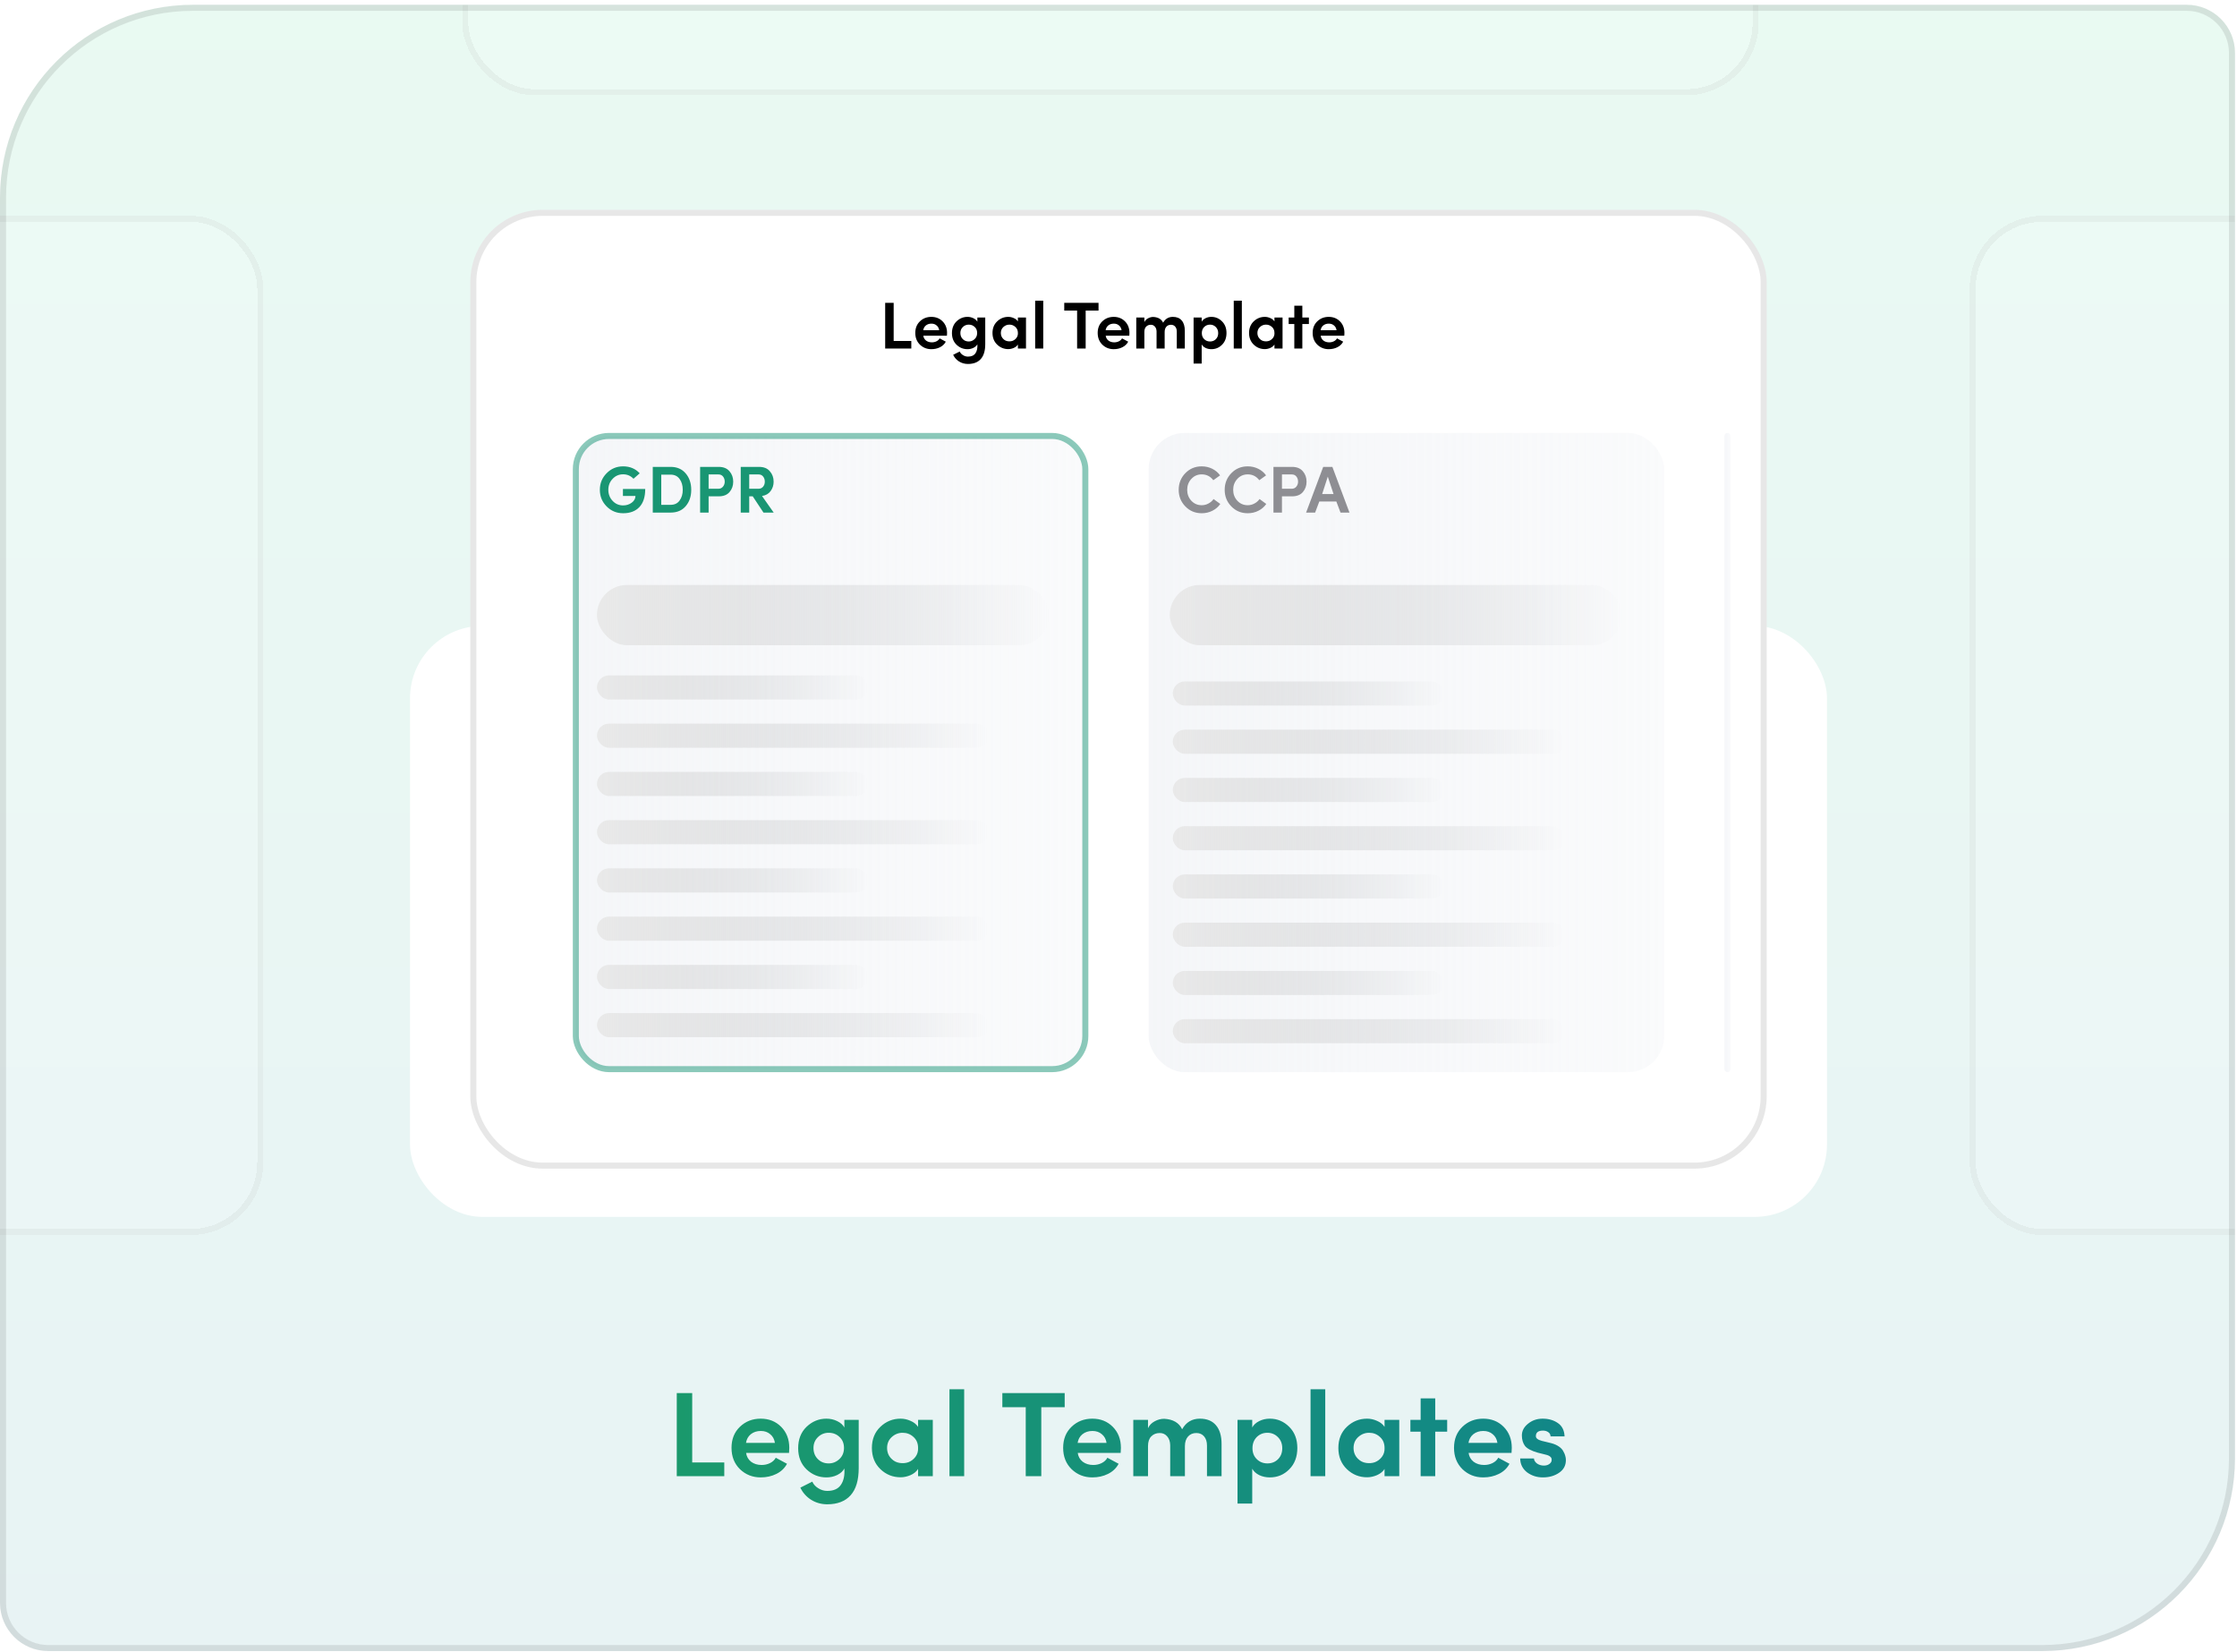 <svg width="371" height="274" viewBox="0 0 371 274" fill="none" xmlns="http://www.w3.org/2000/svg">
<g clip-path="url(#clip0_14016_19924)">
<path d="M0 32.793C0 15.12 14.327 0.793 32 0.793H362.67C367.088 0.793 370.67 4.375 370.67 8.793V241.793C370.67 259.466 356.343 273.793 338.67 273.793H8C3.582 273.793 0 270.211 0 265.793V32.793Z" fill="url(#paint0_linear_14016_19924)" fill-opacity="0.24"/>
<path d="M120.12 244.793H112.24V231.013H114.8V242.513H120.12V244.793ZM130.9 240.093C130.9 240.253 130.886 240.533 130.86 240.933H123.74C123.82 241.533 124.093 242.02 124.56 242.393C125.04 242.753 125.626 242.933 126.32 242.933C126.826 242.933 127.293 242.826 127.72 242.613C128.146 242.4 128.46 242.106 128.66 241.733L130.52 242.733C130.133 243.466 129.546 244.026 128.76 244.413C127.986 244.8 127.12 244.993 126.16 244.993C124.813 244.993 123.666 244.54 122.72 243.633C121.786 242.713 121.32 241.533 121.32 240.093C121.32 238.653 121.786 237.486 122.72 236.593C123.653 235.7 124.8 235.253 126.16 235.253C127.52 235.253 128.646 235.7 129.54 236.593C130.446 237.5 130.9 238.666 130.9 240.093ZM123.72 239.273H128.52C128.426 238.66 128.166 238.18 127.74 237.833C127.326 237.473 126.806 237.293 126.18 237.293C125.526 237.293 124.973 237.473 124.52 237.833C124.08 238.193 123.813 238.673 123.72 239.273ZM139.194 241.973C139.714 241.493 139.974 240.873 139.974 240.113C139.974 239.353 139.728 238.746 139.234 238.293C138.754 237.826 138.154 237.593 137.434 237.593C136.741 237.593 136.148 237.833 135.654 238.313C135.161 238.793 134.914 239.393 134.914 240.113C134.914 240.86 135.154 241.473 135.634 241.953C136.114 242.433 136.714 242.673 137.434 242.673C138.101 242.673 138.688 242.44 139.194 241.973ZM132.734 246.693L134.714 245.693C134.914 246.146 135.248 246.513 135.714 246.793C136.181 247.086 136.674 247.233 137.194 247.233C138.248 247.233 139.001 246.9 139.454 246.233C139.921 245.566 140.114 244.66 140.034 243.513C139.808 243.953 139.414 244.313 138.854 244.593C138.308 244.86 137.708 244.993 137.054 244.993C135.788 244.993 134.688 244.546 133.754 243.653C132.834 242.76 132.374 241.593 132.374 240.153C132.374 238.686 132.834 237.506 133.754 236.613C134.701 235.706 135.801 235.253 137.054 235.253C137.694 235.253 138.288 235.386 138.834 235.653C139.394 235.92 139.794 236.273 140.034 236.713V235.453H142.414V243.453C142.414 245.453 141.968 246.953 141.074 247.953C140.181 248.953 138.888 249.453 137.194 249.453C136.221 249.453 135.334 249.206 134.534 248.713C133.748 248.22 133.148 247.546 132.734 246.693ZM154.701 244.793H152.261V243.593C151.994 244.02 151.581 244.36 151.021 244.613C150.461 244.853 149.907 244.973 149.361 244.973C148.067 244.973 146.954 244.526 146.021 243.633C145.074 242.726 144.601 241.553 144.601 240.113C144.601 238.673 145.067 237.506 146.001 236.613C146.947 235.706 148.067 235.253 149.361 235.253C149.921 235.253 150.467 235.373 151.001 235.613C151.547 235.84 151.967 236.173 152.261 236.613V235.453H154.701V244.793ZM152.261 240.113C152.261 239.34 152.001 238.726 151.481 238.273C150.987 237.82 150.394 237.593 149.701 237.593C149.007 237.593 148.401 237.833 147.881 238.313C147.374 238.78 147.121 239.38 147.121 240.113C147.121 240.846 147.374 241.453 147.881 241.933C148.241 242.293 148.681 242.513 149.201 242.593C149.721 242.673 150.207 242.633 150.661 242.473C151.114 242.3 151.501 242.006 151.821 241.593C152.141 241.166 152.287 240.673 152.261 240.113ZM159.906 244.793H157.466V230.373H159.906V244.793ZM170.116 233.353H166.236V231.013H176.576V233.353H172.696V244.793H170.116V233.353ZM185.9 240.093C185.9 240.253 185.886 240.533 185.86 240.933H178.74C178.82 241.533 179.093 242.02 179.56 242.393C180.04 242.753 180.626 242.933 181.32 242.933C181.826 242.933 182.293 242.826 182.72 242.613C183.146 242.4 183.46 242.106 183.66 241.733L185.52 242.733C185.133 243.466 184.546 244.026 183.76 244.413C182.986 244.8 182.12 244.993 181.16 244.993C179.813 244.993 178.666 244.54 177.72 243.633C176.786 242.713 176.32 241.533 176.32 240.093C176.32 238.653 176.786 237.486 177.72 236.593C178.653 235.7 179.8 235.253 181.16 235.253C182.52 235.253 183.646 235.7 184.54 236.593C185.446 237.5 185.9 238.666 185.9 240.093ZM178.72 239.273H183.52C183.426 238.66 183.166 238.18 182.74 237.833C182.326 237.473 181.806 237.293 181.18 237.293C180.526 237.293 179.973 237.473 179.52 237.833C179.08 238.193 178.813 238.673 178.72 239.273ZM198.414 237.633C197.841 237.633 197.381 237.826 197.034 238.213C196.688 238.6 196.514 239.133 196.514 239.813V244.793H194.074V239.653C194.061 239.04 193.894 238.553 193.574 238.193C193.254 237.82 192.848 237.633 192.354 237.633C191.768 237.633 191.294 237.82 190.934 238.193C190.574 238.553 190.394 239.093 190.394 239.813V244.793H187.954V235.453H190.394V236.833C190.621 236.34 190.988 235.96 191.494 235.693C192.001 235.413 192.528 235.273 193.074 235.273C194.554 235.353 195.548 235.933 196.054 237.013C196.708 235.84 197.688 235.253 198.994 235.253C200.154 235.253 201.041 235.613 201.654 236.333C202.281 237.053 202.594 238.093 202.594 239.453V244.793H200.174V239.713C200.174 239.073 200.014 238.566 199.694 238.193C199.374 237.82 198.948 237.633 198.414 237.633ZM205.239 235.453H207.679V236.713C207.919 236.273 208.306 235.92 208.839 235.653C209.373 235.386 209.959 235.253 210.599 235.253C211.839 235.253 212.913 235.706 213.819 236.613C214.713 237.506 215.159 238.673 215.159 240.113C215.159 241.58 214.713 242.76 213.819 243.653C212.939 244.546 211.866 244.993 210.599 244.993C209.959 244.993 209.373 244.866 208.839 244.613C208.306 244.346 207.919 243.993 207.679 243.553V249.333H205.239V235.453ZM208.419 238.313C207.953 238.793 207.719 239.406 207.719 240.153C207.719 240.9 207.959 241.506 208.439 241.973C208.919 242.44 209.506 242.673 210.199 242.673C210.906 242.673 211.493 242.44 211.959 241.973C212.426 241.506 212.659 240.9 212.659 240.153C212.659 239.406 212.419 238.793 211.939 238.313C211.459 237.833 210.879 237.593 210.199 237.593C209.493 237.593 208.899 237.833 208.419 238.313ZM219.789 244.793H217.349V230.373H219.789V244.793ZM232.064 244.793H229.624V243.593C229.357 244.02 228.944 244.36 228.384 244.613C227.824 244.853 227.271 244.973 226.724 244.973C225.431 244.973 224.317 244.526 223.384 243.633C222.437 242.726 221.964 241.553 221.964 240.113C221.964 238.673 222.431 237.506 223.364 236.613C224.311 235.706 225.431 235.253 226.724 235.253C227.284 235.253 227.831 235.373 228.364 235.613C228.911 235.84 229.331 236.173 229.624 236.613V235.453H232.064V244.793ZM229.624 240.113C229.624 239.34 229.364 238.726 228.844 238.273C228.351 237.82 227.757 237.593 227.064 237.593C226.371 237.593 225.764 237.833 225.244 238.313C224.737 238.78 224.484 239.38 224.484 240.113C224.484 240.846 224.737 241.453 225.244 241.933C225.604 242.293 226.044 242.513 226.564 242.593C227.084 242.673 227.571 242.633 228.024 242.473C228.477 242.3 228.864 242.006 229.184 241.593C229.504 241.166 229.651 240.673 229.624 240.113ZM235.609 231.893H238.029V235.453H240.009V237.413H238.029V244.793H235.609V237.413H233.909V235.453H235.609V231.893ZM250.724 240.093C250.724 240.253 250.71 240.533 250.684 240.933H243.564C243.644 241.533 243.917 242.02 244.384 242.393C244.864 242.753 245.45 242.933 246.144 242.933C246.65 242.933 247.117 242.826 247.544 242.613C247.97 242.4 248.284 242.106 248.484 241.733L250.344 242.733C249.957 243.466 249.37 244.026 248.584 244.413C247.81 244.8 246.944 244.993 245.984 244.993C244.637 244.993 243.49 244.54 242.544 243.633C241.61 242.713 241.144 241.533 241.144 240.093C241.144 238.653 241.61 237.486 242.544 236.593C243.477 235.7 244.624 235.253 245.984 235.253C247.344 235.253 248.47 235.7 249.364 236.593C250.27 237.5 250.724 238.666 250.724 240.093ZM243.544 239.273H248.344C248.25 238.66 247.99 238.18 247.564 237.833C247.15 237.473 246.63 237.293 246.004 237.293C245.35 237.293 244.797 237.473 244.344 237.833C243.904 238.193 243.637 238.673 243.544 239.273ZM256.318 241.213L255.038 240.893C253.958 240.586 253.245 240.206 252.898 239.753C252.565 239.286 252.398 238.713 252.398 238.033C252.398 237.286 252.738 236.64 253.418 236.093C254.098 235.533 254.905 235.253 255.838 235.253C256.825 235.253 257.665 235.493 258.358 235.973C259.065 236.453 259.438 237.193 259.478 238.193H257.158C257.145 237.886 257.018 237.653 256.778 237.493C256.538 237.32 256.245 237.233 255.898 237.233C255.112 237.233 254.718 237.54 254.718 238.153C254.718 238.5 255.045 238.76 255.698 238.933L257.258 239.313C257.765 239.446 258.192 239.633 258.538 239.873C258.885 240.113 259.132 240.38 259.278 240.673C259.438 240.953 259.545 241.206 259.598 241.433C259.665 241.66 259.698 241.886 259.698 242.113C259.698 243.02 259.318 243.726 258.558 244.233C257.812 244.74 256.918 244.993 255.878 244.993C254.892 244.993 254.018 244.713 253.258 244.153C252.512 243.566 252.132 242.8 252.118 241.853H254.398C254.425 242.186 254.605 242.473 254.938 242.713C255.285 242.94 255.678 243.046 256.118 243.033C256.465 243.02 256.752 242.926 256.978 242.753C257.218 242.58 257.338 242.36 257.338 242.093C257.352 241.866 257.272 241.686 257.098 241.553C256.938 241.406 256.678 241.293 256.318 241.213Z" fill="url(#paint1_linear_14016_19924)"/>
<g filter="url(#filter0_d_14016_19924)">
<rect x="-49.334" y="34.793" width="93" height="169" rx="12" fill="white" fill-opacity="0.14" shape-rendering="crispEdges"/>
<rect x="-48.834" y="35.293" width="92" height="168" rx="11.5" stroke="#111111" stroke-opacity="0.04" shape-rendering="crispEdges"/>
</g>
<g filter="url(#filter1_d_14016_19924)">
<rect x="326.666" y="34.793" width="93" height="169" rx="12" fill="white" fill-opacity="0.14" shape-rendering="crispEdges"/>
<rect x="327.166" y="35.293" width="92" height="168" rx="11.5" stroke="#111111" stroke-opacity="0.04" shape-rendering="crispEdges"/>
</g>
<g filter="url(#filter2_d_14016_19924)">
<rect x="76.666" y="-32.207" width="215" height="47" rx="12" fill="white" fill-opacity="0.14" shape-rendering="crispEdges"/>
<rect x="77.166" y="-31.707" width="214" height="46" rx="11.5" stroke="#111111" stroke-opacity="0.04" shape-rendering="crispEdges"/>
</g>
<rect x="68" y="103.793" width="235" height="98" rx="12" fill="white"/>
<g filter="url(#filter3_d_14016_19924)">
<rect x="78" y="32.793" width="215" height="159" rx="12" fill="white"/>
<rect x="78.5" y="33.293" width="214" height="158" rx="11.5" stroke="#111111" stroke-opacity="0.1"/>
<rect opacity="0.5" x="95.5" y="70.293" width="84.5" height="105" rx="5.5" fill="url(#paint2_linear_14016_19924)" stroke="#199476"/>
<rect x="99" y="95" width="75" height="10" rx="5" fill="url(#paint3_linear_14016_19924)"/>
<rect x="99" y="110" width="45" height="4" rx="2" fill="url(#paint4_linear_14016_19924)"/>
<rect x="99" y="118" width="65" height="4" rx="2" fill="url(#paint5_linear_14016_19924)"/>
<rect x="99" y="126" width="45" height="4" rx="2" fill="url(#paint6_linear_14016_19924)"/>
<rect x="99" y="134" width="65" height="4" rx="2" fill="url(#paint7_linear_14016_19924)"/>
<rect x="99" y="142" width="45" height="4" rx="2" fill="url(#paint8_linear_14016_19924)"/>
<rect x="99" y="150" width="65" height="4" rx="2" fill="url(#paint9_linear_14016_19924)"/>
<rect x="99" y="158" width="45" height="4" rx="2" fill="url(#paint10_linear_14016_19924)"/>
<rect x="99" y="166" width="65" height="4" rx="2" fill="url(#paint11_linear_14016_19924)"/>
<path d="M106.095 76.488L105.061 77.39C104.592 76.899 104.02 76.653 103.345 76.653C102.648 76.653 102.065 76.906 101.596 77.412C101.127 77.903 100.892 78.508 100.892 79.227C100.892 79.946 101.127 80.554 101.596 81.053C102.065 81.559 102.648 81.812 103.345 81.812C103.88 81.812 104.35 81.665 104.753 81.372C105.171 81.071 105.384 80.694 105.391 80.239H103.312V79.084H107.008C107.008 80.404 106.685 81.405 106.04 82.087C105.395 82.769 104.496 83.11 103.345 83.11C102.267 83.11 101.354 82.732 100.606 81.977C99.858 81.222 99.484 80.305 99.484 79.227C99.484 78.149 99.858 77.232 100.606 76.477C101.354 75.714 102.267 75.333 103.345 75.333C104.467 75.333 105.384 75.718 106.095 76.488ZM111.219 76.708H109.668V81.713H111.219C111.872 81.713 112.367 81.478 112.704 81.009C113.056 80.532 113.232 79.938 113.232 79.227C113.232 78.494 113.056 77.892 112.704 77.423C112.36 76.946 111.865 76.708 111.219 76.708ZM111.219 83H108.26V75.421H111.219C112.275 75.421 113.108 75.78 113.716 76.499C114.332 77.218 114.64 78.127 114.64 79.227C114.64 80.32 114.332 81.225 113.716 81.944C113.115 82.648 112.283 83 111.219 83ZM119.171 76.675H117.521V79.051H119.127C119.45 79.051 119.706 78.937 119.897 78.71C120.095 78.475 120.194 78.197 120.194 77.874C120.194 77.544 120.102 77.262 119.919 77.027C119.736 76.792 119.486 76.675 119.171 76.675ZM117.521 83H116.113V75.421H119.193C119.978 75.421 120.575 75.663 120.986 76.147C121.397 76.624 121.602 77.199 121.602 77.874C121.602 78.549 121.397 79.124 120.986 79.601C120.583 80.07 119.985 80.305 119.193 80.305H117.521V83ZM125.818 76.675H124.256V79.051H125.774C126.104 79.051 126.365 78.937 126.555 78.71C126.746 78.483 126.841 78.204 126.841 77.874C126.841 77.544 126.75 77.262 126.566 77.027C126.383 76.792 126.134 76.675 125.818 76.675ZM126.379 80.25L128.315 83H126.621L124.839 80.305H124.256V83H122.848V75.421H125.884C126.676 75.421 127.274 75.663 127.677 76.147C128.095 76.624 128.304 77.199 128.304 77.874C128.304 78.461 128.139 78.978 127.809 79.425C127.494 79.872 127.017 80.147 126.379 80.25Z" fill="#199673"/>
<rect opacity="0.5" x="190.5" y="69.793" width="85.5" height="106" rx="6" fill="url(#paint12_linear_14016_19924)"/>
<rect x="194" y="95" width="75" height="10" rx="5" fill="url(#paint13_linear_14016_19924)"/>
<rect x="194.5" y="111" width="45" height="4" rx="2" fill="url(#paint14_linear_14016_19924)"/>
<rect x="194.5" y="119" width="65" height="4" rx="2" fill="url(#paint15_linear_14016_19924)"/>
<rect x="194.5" y="127" width="45" height="4" rx="2" fill="url(#paint16_linear_14016_19924)"/>
<rect x="194.5" y="135" width="65" height="4" rx="2" fill="url(#paint17_linear_14016_19924)"/>
<rect x="194.5" y="143" width="45" height="4" rx="2" fill="url(#paint18_linear_14016_19924)"/>
<rect x="194.5" y="151" width="65" height="4" rx="2" fill="url(#paint19_linear_14016_19924)"/>
<rect x="194.5" y="159" width="45" height="4" rx="2" fill="url(#paint20_linear_14016_19924)"/>
<rect x="194.5" y="167" width="65" height="4" rx="2" fill="url(#paint21_linear_14016_19924)"/>
<path d="M201.27 80.756L202.381 81.57C202.044 82.054 201.604 82.432 201.061 82.703C200.526 82.974 199.939 83.11 199.301 83.11C198.223 83.11 197.317 82.732 196.584 81.977C195.851 81.222 195.484 80.305 195.484 79.227C195.484 78.142 195.851 77.221 196.584 76.466C197.317 75.711 198.223 75.333 199.301 75.333C199.924 75.333 200.504 75.465 201.039 75.729C201.574 75.993 202.011 76.36 202.348 76.829L201.226 77.632C200.735 76.987 200.093 76.664 199.301 76.664C198.619 76.664 198.047 76.913 197.585 77.412C197.123 77.911 196.892 78.516 196.892 79.227C196.892 79.938 197.123 80.543 197.585 81.042C198.047 81.533 198.619 81.779 199.301 81.779C199.69 81.779 200.056 81.687 200.401 81.504C200.753 81.321 201.043 81.071 201.27 80.756ZM208.897 80.756L210.008 81.57C209.671 82.054 209.231 82.432 208.688 82.703C208.153 82.974 207.566 83.11 206.928 83.11C205.85 83.11 204.944 82.732 204.211 81.977C203.478 81.222 203.111 80.305 203.111 79.227C203.111 78.142 203.478 77.221 204.211 76.466C204.944 75.711 205.85 75.333 206.928 75.333C207.551 75.333 208.131 75.465 208.666 75.729C209.201 75.993 209.638 76.36 209.975 76.829L208.853 77.632C208.362 76.987 207.72 76.664 206.928 76.664C206.246 76.664 205.674 76.913 205.212 77.412C204.75 77.911 204.519 78.516 204.519 79.227C204.519 79.938 204.75 80.543 205.212 81.042C205.674 81.533 206.246 81.779 206.928 81.779C207.317 81.779 207.683 81.687 208.028 81.504C208.38 81.321 208.67 81.071 208.897 80.756ZM214.258 76.675H212.608V79.051H214.214C214.537 79.051 214.793 78.937 214.984 78.71C215.182 78.475 215.281 78.197 215.281 77.874C215.281 77.544 215.189 77.262 215.006 77.027C214.823 76.792 214.573 76.675 214.258 76.675ZM212.608 83H211.2V75.421H214.28C215.065 75.421 215.662 75.663 216.073 76.147C216.484 76.624 216.689 77.199 216.689 77.874C216.689 78.549 216.484 79.124 216.073 79.601C215.67 80.07 215.072 80.305 214.28 80.305H212.608V83ZM223.807 83H222.322L221.629 81.163H218.802L218.109 83H216.613L219.451 75.421H220.969L223.807 83ZM221.167 79.931L220.21 77.038L219.275 79.931H221.167Z" fill="#8E8E93"/>
<rect opacity="0.5" x="286" y="69.793" width="1" height="106" rx="0.5" fill="url(#paint22_linear_14016_19924)"/>
<path d="M151.138 55.793H146.804V48.214H148.212V54.539H151.138V55.793ZM157.067 53.208C157.067 53.296 157.06 53.45 157.045 53.67H153.129C153.173 54 153.323 54.268 153.58 54.473C153.844 54.671 154.167 54.77 154.548 54.77C154.827 54.77 155.083 54.711 155.318 54.594C155.553 54.477 155.725 54.315 155.835 54.11L156.858 54.66C156.645 55.063 156.323 55.371 155.89 55.584C155.465 55.797 154.988 55.903 154.46 55.903C153.719 55.903 153.089 55.654 152.568 55.155C152.055 54.649 151.798 54 151.798 53.208C151.798 52.416 152.055 51.774 152.568 51.283C153.081 50.792 153.712 50.546 154.46 50.546C155.208 50.546 155.828 50.792 156.319 51.283C156.818 51.782 157.067 52.423 157.067 53.208ZM153.118 52.757H155.758C155.707 52.42 155.564 52.156 155.329 51.965C155.102 51.767 154.816 51.668 154.471 51.668C154.112 51.668 153.807 51.767 153.558 51.965C153.316 52.163 153.169 52.427 153.118 52.757ZM161.629 54.242C161.915 53.978 162.058 53.637 162.058 53.219C162.058 52.801 161.922 52.467 161.651 52.218C161.387 51.961 161.057 51.833 160.661 51.833C160.28 51.833 159.953 51.965 159.682 52.229C159.411 52.493 159.275 52.823 159.275 53.219C159.275 53.63 159.407 53.967 159.671 54.231C159.935 54.495 160.265 54.627 160.661 54.627C161.028 54.627 161.35 54.499 161.629 54.242ZM158.076 56.838L159.165 56.288C159.275 56.537 159.458 56.739 159.715 56.893C159.972 57.054 160.243 57.135 160.529 57.135C161.108 57.135 161.523 56.952 161.772 56.585C162.029 56.218 162.135 55.72 162.091 55.089C161.966 55.331 161.75 55.529 161.442 55.683C161.141 55.83 160.811 55.903 160.452 55.903C159.755 55.903 159.15 55.657 158.637 55.166C158.131 54.675 157.878 54.033 157.878 53.241C157.878 52.434 158.131 51.785 158.637 51.294C159.158 50.795 159.763 50.546 160.452 50.546C160.804 50.546 161.13 50.619 161.431 50.766C161.739 50.913 161.959 51.107 162.091 51.349V50.656H163.4V55.056C163.4 56.156 163.154 56.981 162.663 57.531C162.172 58.081 161.46 58.356 160.529 58.356C159.994 58.356 159.506 58.22 159.066 57.949C158.633 57.678 158.303 57.307 158.076 56.838ZM170.158 55.793H168.816V55.133C168.669 55.368 168.442 55.555 168.134 55.694C167.826 55.826 167.521 55.892 167.221 55.892C166.509 55.892 165.897 55.646 165.384 55.155C164.863 54.656 164.603 54.011 164.603 53.219C164.603 52.427 164.859 51.785 165.373 51.294C165.893 50.795 166.509 50.546 167.221 50.546C167.529 50.546 167.829 50.612 168.123 50.744C168.423 50.869 168.654 51.052 168.816 51.294V50.656H170.158V55.793ZM168.816 53.219C168.816 52.794 168.673 52.456 168.387 52.207C168.115 51.958 167.789 51.833 167.408 51.833C167.026 51.833 166.693 51.965 166.407 52.229C166.128 52.486 165.989 52.816 165.989 53.219C165.989 53.622 166.128 53.956 166.407 54.22C166.605 54.418 166.847 54.539 167.133 54.583C167.419 54.627 167.686 54.605 167.936 54.517C168.185 54.422 168.398 54.26 168.574 54.033C168.75 53.798 168.83 53.527 168.816 53.219ZM173.02 55.793H171.678V47.862H173.02V55.793ZM178.636 49.501H176.502V48.214H182.189V49.501H180.055V55.793H178.636V49.501ZM187.317 53.208C187.317 53.296 187.31 53.45 187.295 53.67H183.379C183.423 54 183.573 54.268 183.83 54.473C184.094 54.671 184.417 54.77 184.798 54.77C185.077 54.77 185.333 54.711 185.568 54.594C185.803 54.477 185.975 54.315 186.085 54.11L187.108 54.66C186.895 55.063 186.573 55.371 186.14 55.584C185.715 55.797 185.238 55.903 184.71 55.903C183.969 55.903 183.339 55.654 182.818 55.155C182.305 54.649 182.048 54 182.048 53.208C182.048 52.416 182.305 51.774 182.818 51.283C183.331 50.792 183.962 50.546 184.71 50.546C185.458 50.546 186.078 50.792 186.569 51.283C187.068 51.782 187.317 52.423 187.317 53.208ZM183.368 52.757H186.008C185.957 52.42 185.814 52.156 185.579 51.965C185.352 51.767 185.066 51.668 184.721 51.668C184.362 51.668 184.057 51.767 183.808 51.965C183.566 52.163 183.419 52.427 183.368 52.757ZM194.2 51.855C193.885 51.855 193.632 51.961 193.441 52.174C193.25 52.387 193.155 52.68 193.155 53.054V55.793H191.813V52.966C191.806 52.629 191.714 52.361 191.538 52.163C191.362 51.958 191.138 51.855 190.867 51.855C190.544 51.855 190.284 51.958 190.086 52.163C189.888 52.361 189.789 52.658 189.789 53.054V55.793H188.447V50.656H189.789V51.415C189.914 51.144 190.115 50.935 190.394 50.788C190.673 50.634 190.962 50.557 191.263 50.557C192.077 50.601 192.623 50.92 192.902 51.514C193.261 50.869 193.8 50.546 194.519 50.546C195.157 50.546 195.645 50.744 195.982 51.14C196.327 51.536 196.499 52.108 196.499 52.856V55.793H195.168V52.999C195.168 52.647 195.08 52.368 194.904 52.163C194.728 51.958 194.493 51.855 194.2 51.855ZM197.954 50.656H199.296V51.349C199.428 51.107 199.64 50.913 199.934 50.766C200.227 50.619 200.55 50.546 200.902 50.546C201.584 50.546 202.174 50.795 202.673 51.294C203.164 51.785 203.41 52.427 203.41 53.219C203.41 54.026 203.164 54.675 202.673 55.166C202.189 55.657 201.598 55.903 200.902 55.903C200.55 55.903 200.227 55.833 199.934 55.694C199.64 55.547 199.428 55.353 199.296 55.111V58.29H197.954V50.656ZM199.703 52.229C199.446 52.493 199.318 52.83 199.318 53.241C199.318 53.652 199.45 53.985 199.714 54.242C199.978 54.499 200.3 54.627 200.682 54.627C201.07 54.627 201.393 54.499 201.65 54.242C201.906 53.985 202.035 53.652 202.035 53.241C202.035 52.83 201.903 52.493 201.639 52.229C201.375 51.965 201.056 51.833 200.682 51.833C200.293 51.833 199.967 51.965 199.703 52.229ZM205.956 55.793H204.614V47.862H205.956V55.793ZM212.707 55.793H211.365V55.133C211.219 55.368 210.991 55.555 210.683 55.694C210.375 55.826 210.071 55.892 209.77 55.892C209.059 55.892 208.447 55.646 207.933 55.155C207.413 54.656 207.152 54.011 207.152 53.219C207.152 52.427 207.409 51.785 207.922 51.294C208.443 50.795 209.059 50.546 209.77 50.546C210.078 50.546 210.379 50.612 210.672 50.744C210.973 50.869 211.204 51.052 211.365 51.294V50.656H212.707V55.793ZM211.365 53.219C211.365 52.794 211.222 52.456 210.936 52.207C210.665 51.958 210.339 51.833 209.957 51.833C209.576 51.833 209.242 51.965 208.956 52.229C208.678 52.486 208.538 52.816 208.538 53.219C208.538 53.622 208.678 53.956 208.956 54.22C209.154 54.418 209.396 54.539 209.682 54.583C209.968 54.627 210.236 54.605 210.485 54.517C210.735 54.422 210.947 54.26 211.123 54.033C211.299 53.798 211.38 53.527 211.365 53.219ZM214.657 48.698H215.988V50.656H217.077V51.734H215.988V55.793H214.657V51.734H213.722V50.656H214.657V48.698ZM222.97 53.208C222.97 53.296 222.963 53.45 222.948 53.67H219.032C219.076 54 219.227 54.268 219.483 54.473C219.747 54.671 220.07 54.77 220.451 54.77C220.73 54.77 220.987 54.711 221.221 54.594C221.456 54.477 221.628 54.315 221.738 54.11L222.761 54.66C222.549 55.063 222.226 55.371 221.793 55.584C221.368 55.797 220.891 55.903 220.363 55.903C219.623 55.903 218.992 55.654 218.471 55.155C217.958 54.649 217.701 54 217.701 53.208C217.701 52.416 217.958 51.774 218.471 51.283C218.985 50.792 219.615 50.546 220.363 50.546C221.111 50.546 221.731 50.792 222.222 51.283C222.721 51.782 222.97 52.423 222.97 53.208ZM219.021 52.757H221.661C221.61 52.42 221.467 52.156 221.232 51.965C221.005 51.767 220.719 51.668 220.374 51.668C220.015 51.668 219.711 51.767 219.461 51.965C219.219 52.163 219.073 52.427 219.021 52.757Z" fill="black"/>
</g>
</g>
<path d="M0.5 32.793C0.5 15.396 14.603 1.293 32 1.293H362.67C366.812 1.293 370.17 4.651 370.17 8.793V241.793C370.17 259.19 356.067 273.293 338.67 273.293H8C3.858 273.293 0.5 269.935 0.5 265.793V32.793Z" stroke="#111111" stroke-opacity="0.1"/>
<defs>
<filter id="filter0_d_14016_19924" x="-51.334" y="33.793" width="97" height="173" filterUnits="userSpaceOnUse" color-interpolation-filters="sRGB">
<feFlood flood-opacity="0" result="BackgroundImageFix"/>
<feColorMatrix in="SourceAlpha" type="matrix" values="0 0 0 0 0 0 0 0 0 0 0 0 0 0 0 0 0 0 127 0" result="hardAlpha"/>
<feOffset dy="1"/>
<feGaussianBlur stdDeviation="1"/>
<feComposite in2="hardAlpha" operator="out"/>
<feColorMatrix type="matrix" values="0 0 0 0 0.067 0 0 0 0 0.067 0 0 0 0 0.067 0 0 0 0.02 0"/>
<feBlend mode="normal" in2="BackgroundImageFix" result="effect1_dropShadow_14016_19924"/>
<feBlend mode="normal" in="SourceGraphic" in2="effect1_dropShadow_14016_19924" result="shape"/>
</filter>
<filter id="filter1_d_14016_19924" x="324.666" y="33.793" width="97" height="173" filterUnits="userSpaceOnUse" color-interpolation-filters="sRGB">
<feFlood flood-opacity="0" result="BackgroundImageFix"/>
<feColorMatrix in="SourceAlpha" type="matrix" values="0 0 0 0 0 0 0 0 0 0 0 0 0 0 0 0 0 0 127 0" result="hardAlpha"/>
<feOffset dy="1"/>
<feGaussianBlur stdDeviation="1"/>
<feComposite in2="hardAlpha" operator="out"/>
<feColorMatrix type="matrix" values="0 0 0 0 0.067 0 0 0 0 0.067 0 0 0 0 0.067 0 0 0 0.02 0"/>
<feBlend mode="normal" in2="BackgroundImageFix" result="effect1_dropShadow_14016_19924"/>
<feBlend mode="normal" in="SourceGraphic" in2="effect1_dropShadow_14016_19924" result="shape"/>
</filter>
<filter id="filter2_d_14016_19924" x="74.666" y="-33.207" width="219" height="51" filterUnits="userSpaceOnUse" color-interpolation-filters="sRGB">
<feFlood flood-opacity="0" result="BackgroundImageFix"/>
<feColorMatrix in="SourceAlpha" type="matrix" values="0 0 0 0 0 0 0 0 0 0 0 0 0 0 0 0 0 0 127 0" result="hardAlpha"/>
<feOffset dy="1"/>
<feGaussianBlur stdDeviation="1"/>
<feComposite in2="hardAlpha" operator="out"/>
<feColorMatrix type="matrix" values="0 0 0 0 0.067 0 0 0 0 0.067 0 0 0 0 0.067 0 0 0 0.02 0"/>
<feBlend mode="normal" in2="BackgroundImageFix" result="effect1_dropShadow_14016_19924"/>
<feBlend mode="normal" in="SourceGraphic" in2="effect1_dropShadow_14016_19924" result="shape"/>
</filter>
<filter id="filter3_d_14016_19924" x="28" y="-15.207" width="315" height="259" filterUnits="userSpaceOnUse" color-interpolation-filters="sRGB">
<feFlood flood-opacity="0" result="BackgroundImageFix"/>
<feColorMatrix in="SourceAlpha" type="matrix" values="0 0 0 0 0 0 0 0 0 0 0 0 0 0 0 0 0 0 127 0" result="hardAlpha"/>
<feOffset dy="2"/>
<feGaussianBlur stdDeviation="25"/>
<feComposite in2="hardAlpha" operator="out"/>
<feColorMatrix type="matrix" values="0 0 0 0 0.067 0 0 0 0 0.067 0 0 0 0 0.067 0 0 0 0.1 0"/>
<feBlend mode="normal" in2="BackgroundImageFix" result="effect1_dropShadow_14016_19924"/>
<feBlend mode="normal" in="SourceGraphic" in2="effect1_dropShadow_14016_19924" result="shape"/>
</filter>
<linearGradient id="paint0_linear_14016_19924" x1="185.335" y1="0.793" x2="185.335" y2="273.793" gradientUnits="userSpaceOnUse">
<stop stop-color="#A3E8C9"/>
<stop offset="1" stop-color="#9FCDD2"/>
</linearGradient>
<linearGradient id="paint1_linear_14016_19924" x1="-65.788" y1="281.027" x2="548.142" y2="228.888" gradientUnits="userSpaceOnUse">
<stop stop-color="#24B04B"/>
<stop offset="1" stop-color="#0263BC"/>
</linearGradient>
<linearGradient id="paint2_linear_14016_19924" x1="95" y1="122.793" x2="180.5" y2="122.793" gradientUnits="userSpaceOnUse">
<stop stop-color="#EAEDF2"/>
<stop offset="1" stop-color="#EAEDF2" stop-opacity="0.5"/>
</linearGradient>
<linearGradient id="paint3_linear_14016_19924" x1="99" y1="100" x2="174" y2="100" gradientUnits="userSpaceOnUse">
<stop stop-color="#E9E9E9"/>
<stop offset="1" stop-color="#C1C3C6" stop-opacity="0"/>
</linearGradient>
<linearGradient id="paint4_linear_14016_19924" x1="99" y1="112" x2="144" y2="112" gradientUnits="userSpaceOnUse">
<stop stop-color="#E9E9E9"/>
<stop offset="1" stop-color="#C1C3C6" stop-opacity="0"/>
</linearGradient>
<linearGradient id="paint5_linear_14016_19924" x1="99" y1="120" x2="164" y2="120" gradientUnits="userSpaceOnUse">
<stop stop-color="#E9E9E9"/>
<stop offset="1" stop-color="#C1C3C6" stop-opacity="0"/>
</linearGradient>
<linearGradient id="paint6_linear_14016_19924" x1="99" y1="128" x2="144" y2="128" gradientUnits="userSpaceOnUse">
<stop stop-color="#E9E9E9"/>
<stop offset="1" stop-color="#C1C3C6" stop-opacity="0"/>
</linearGradient>
<linearGradient id="paint7_linear_14016_19924" x1="99" y1="136" x2="164" y2="136" gradientUnits="userSpaceOnUse">
<stop stop-color="#E9E9E9"/>
<stop offset="1" stop-color="#C1C3C6" stop-opacity="0"/>
</linearGradient>
<linearGradient id="paint8_linear_14016_19924" x1="99" y1="144" x2="144" y2="144" gradientUnits="userSpaceOnUse">
<stop stop-color="#E9E9E9"/>
<stop offset="1" stop-color="#C1C3C6" stop-opacity="0"/>
</linearGradient>
<linearGradient id="paint9_linear_14016_19924" x1="99" y1="152" x2="164" y2="152" gradientUnits="userSpaceOnUse">
<stop stop-color="#E9E9E9"/>
<stop offset="1" stop-color="#C1C3C6" stop-opacity="0"/>
</linearGradient>
<linearGradient id="paint10_linear_14016_19924" x1="99" y1="160" x2="144" y2="160" gradientUnits="userSpaceOnUse">
<stop stop-color="#E9E9E9"/>
<stop offset="1" stop-color="#C1C3C6" stop-opacity="0"/>
</linearGradient>
<linearGradient id="paint11_linear_14016_19924" x1="99" y1="168" x2="164" y2="168" gradientUnits="userSpaceOnUse">
<stop stop-color="#E9E9E9"/>
<stop offset="1" stop-color="#C1C3C6" stop-opacity="0"/>
</linearGradient>
<linearGradient id="paint12_linear_14016_19924" x1="190.5" y1="122.793" x2="276" y2="122.793" gradientUnits="userSpaceOnUse">
<stop stop-color="#EAEDF2"/>
<stop offset="1" stop-color="#EAEDF2" stop-opacity="0.5"/>
</linearGradient>
<linearGradient id="paint13_linear_14016_19924" x1="194" y1="100" x2="269" y2="100" gradientUnits="userSpaceOnUse">
<stop stop-color="#E9E9E9"/>
<stop offset="1" stop-color="#C1C3C6" stop-opacity="0"/>
</linearGradient>
<linearGradient id="paint14_linear_14016_19924" x1="194.5" y1="113" x2="239.5" y2="113" gradientUnits="userSpaceOnUse">
<stop stop-color="#E9E9E9"/>
<stop offset="1" stop-color="#C1C3C6" stop-opacity="0"/>
</linearGradient>
<linearGradient id="paint15_linear_14016_19924" x1="194.5" y1="121" x2="259.5" y2="121" gradientUnits="userSpaceOnUse">
<stop stop-color="#E9E9E9"/>
<stop offset="1" stop-color="#C1C3C6" stop-opacity="0"/>
</linearGradient>
<linearGradient id="paint16_linear_14016_19924" x1="194.5" y1="129" x2="239.5" y2="129" gradientUnits="userSpaceOnUse">
<stop stop-color="#E9E9E9"/>
<stop offset="1" stop-color="#C1C3C6" stop-opacity="0"/>
</linearGradient>
<linearGradient id="paint17_linear_14016_19924" x1="194.5" y1="137" x2="259.5" y2="137" gradientUnits="userSpaceOnUse">
<stop stop-color="#E9E9E9"/>
<stop offset="1" stop-color="#C1C3C6" stop-opacity="0"/>
</linearGradient>
<linearGradient id="paint18_linear_14016_19924" x1="194.5" y1="145" x2="239.5" y2="145" gradientUnits="userSpaceOnUse">
<stop stop-color="#E9E9E9"/>
<stop offset="1" stop-color="#C1C3C6" stop-opacity="0"/>
</linearGradient>
<linearGradient id="paint19_linear_14016_19924" x1="194.5" y1="153" x2="259.5" y2="153" gradientUnits="userSpaceOnUse">
<stop stop-color="#E9E9E9"/>
<stop offset="1" stop-color="#C1C3C6" stop-opacity="0"/>
</linearGradient>
<linearGradient id="paint20_linear_14016_19924" x1="194.5" y1="161" x2="239.5" y2="161" gradientUnits="userSpaceOnUse">
<stop stop-color="#E9E9E9"/>
<stop offset="1" stop-color="#C1C3C6" stop-opacity="0"/>
</linearGradient>
<linearGradient id="paint21_linear_14016_19924" x1="194.5" y1="169" x2="259.5" y2="169" gradientUnits="userSpaceOnUse">
<stop stop-color="#E9E9E9"/>
<stop offset="1" stop-color="#C1C3C6" stop-opacity="0"/>
</linearGradient>
<linearGradient id="paint22_linear_14016_19924" x1="286" y1="122.793" x2="287" y2="122.793" gradientUnits="userSpaceOnUse">
<stop stop-color="#EAEDF2"/>
<stop offset="1" stop-color="#EAEDF2" stop-opacity="0.5"/>
</linearGradient>
<clipPath id="clip0_14016_19924">
<path d="M0 32.793C0 15.12 14.327 0.793 32 0.793H362.67C367.088 0.793 370.67 4.375 370.67 8.793V241.793C370.67 259.466 356.343 273.793 338.67 273.793H8C3.582 273.793 0 270.211 0 265.793V32.793Z" fill="white"/>
</clipPath>
</defs>
</svg>

